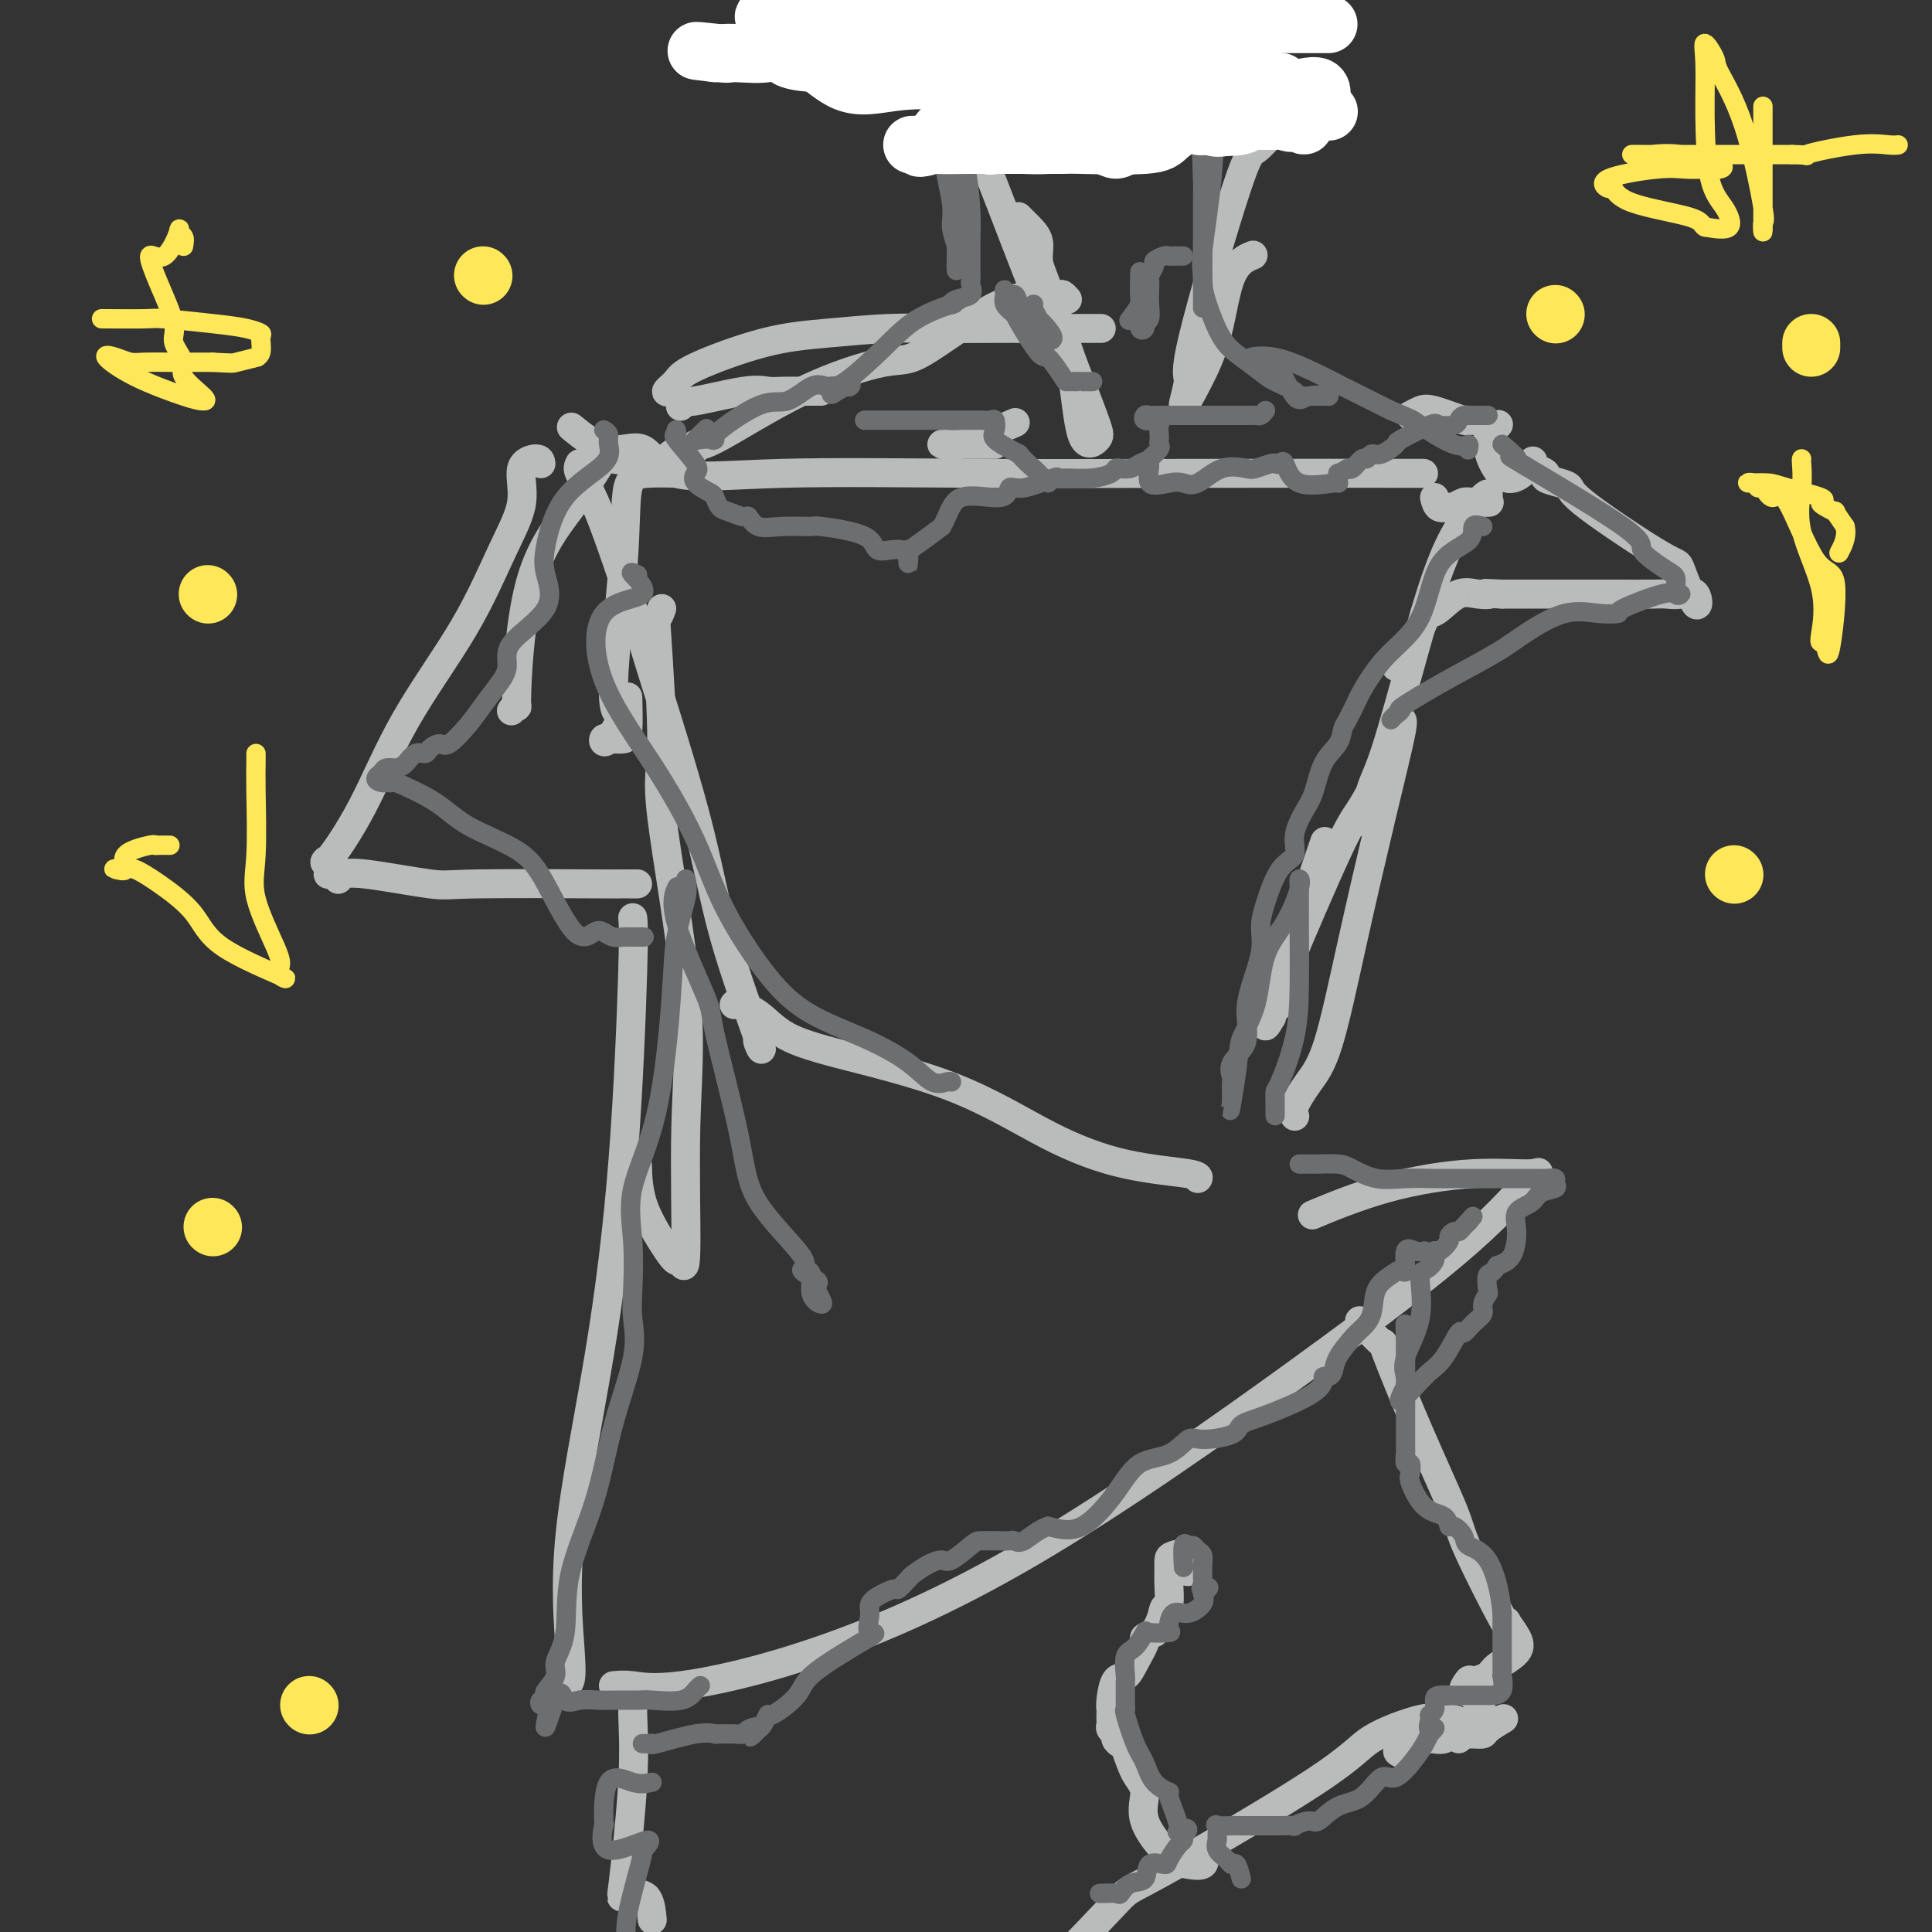 <svg viewBox='0 0 400 400' version='1.1' xmlns='http://www.w3.org/2000/svg' xmlns:xlink='http://www.w3.org/1999/xlink'><rect x="0" y="0" width="400" height="400" fill="#333333" stroke="none"/><g fill='none' stroke='#BABBBB' stroke-width='6' stroke-linecap='round' stroke-linejoin='round'><path d='M119,89c-0.608,-0.494 -1.216,-0.987 0,0c1.216,0.987 4.256,3.456 7,4c2.744,0.544 5.194,-0.835 7,0c1.806,0.835 2.970,3.884 7,5c4.030,1.116 10.928,0.299 22,0c11.072,-0.299 26.318,-0.080 42,0c15.682,0.080 31.799,0.022 48,0c16.201,-0.022 32.486,-0.006 39,0c6.514,0.006 3.257,0.003 0,0'/><path d='M136,95c0.635,0.001 1.270,0.002 1,0c-0.270,-0.002 -1.445,-0.007 -2,0c-0.555,0.007 -0.489,0.026 -1,0c-0.511,-0.026 -1.600,-0.096 -3,0c-1.400,0.096 -3.111,0.357 -4,0c-0.889,-0.357 -0.955,-1.334 -2,0c-1.045,1.334 -3.068,4.978 -6,9c-2.932,4.022 -6.772,8.423 -9,16c-2.228,7.577 -2.845,18.330 -3,23c-0.155,4.670 0.150,3.257 0,3c-0.150,-0.257 -0.757,0.641 -1,1c-0.243,0.359 -0.121,0.180 0,0'/><path d='M184,13c0.554,-0.065 1.108,-0.130 2,0c0.892,0.130 2.122,0.455 2,0c-0.122,-0.455 -1.596,-1.692 0,0c1.596,1.692 6.260,6.311 9,9c2.740,2.689 3.554,3.446 7,12c3.446,8.554 9.525,24.904 13,33c3.475,8.096 4.348,7.938 5,11c0.652,3.062 1.085,9.345 2,12c0.915,2.655 2.313,1.684 3,1c0.687,-0.684 0.663,-1.081 0,-3c-0.663,-1.919 -1.966,-5.360 -3,-8c-1.034,-2.640 -1.799,-4.478 -3,-8c-1.201,-3.522 -2.837,-8.727 -4,-12c-1.163,-3.273 -1.853,-4.615 -2,-6c-0.147,-1.385 0.249,-2.815 0,-4c-0.249,-1.185 -1.144,-2.127 -2,-3c-0.856,-0.873 -1.673,-1.678 -2,-2c-0.327,-0.322 -0.163,-0.161 0,0'/><path d='M262,29c0.713,-0.755 1.426,-1.511 1,-1c-0.426,0.511 -1.990,2.288 -3,3c-1.010,0.712 -1.464,0.357 -4,8c-2.536,7.643 -7.154,23.283 -9,31c-1.846,7.717 -0.922,7.512 -1,9c-0.078,1.488 -1.159,4.668 -1,5c0.159,0.332 1.556,-2.185 3,-5c1.444,-2.815 2.933,-5.930 4,-10c1.067,-4.070 1.710,-9.096 3,-12c1.290,-2.904 3.226,-3.687 4,-4c0.774,-0.313 0.387,-0.157 0,0'/><path d='M206,92c-1.728,0.002 -3.457,0.005 -5,0c-1.543,-0.005 -2.902,-0.016 -4,0c-1.098,0.016 -1.935,0.060 -2,0c-0.065,-0.060 0.642,-0.222 1,0c0.358,0.222 0.366,0.829 3,0c2.634,-0.829 7.896,-3.094 10,-4c2.104,-0.906 1.052,-0.453 0,0'/><path d='M228,68c-0.873,-0.000 -1.746,-0.001 -4,0c-2.254,0.001 -5.890,0.003 -9,0c-3.110,-0.003 -5.695,-0.012 -9,0c-3.305,0.012 -7.330,0.044 -11,0c-3.670,-0.044 -6.985,-0.164 -11,0c-4.015,0.164 -8.731,0.612 -13,1c-4.269,0.388 -8.093,0.717 -13,2c-4.907,1.283 -10.898,3.521 -14,5c-3.102,1.479 -3.316,2.201 -4,3c-0.684,0.799 -1.838,1.677 -2,2c-0.162,0.323 0.668,0.092 1,0c0.332,-0.092 0.166,-0.046 0,0'/><path d='M170,81c-1.309,0.005 -2.618,0.009 -4,0c-1.382,-0.009 -2.839,-0.032 -4,0c-1.161,0.032 -2.028,0.117 -3,0c-0.972,-0.117 -2.051,-0.437 -5,0c-2.949,0.437 -7.770,1.633 -10,2c-2.230,0.367 -1.870,-0.093 -2,0c-0.130,0.093 -0.752,0.741 -1,1c-0.248,0.259 -0.124,0.130 0,0'/><path d='M221,62c-0.377,-0.428 -0.755,-0.856 -1,-1c-0.245,-0.144 -0.359,-0.003 -1,0c-0.641,0.003 -1.809,-0.130 -4,0c-2.191,0.130 -5.406,0.523 -10,3c-4.594,2.477 -10.566,7.037 -14,9c-3.434,1.963 -4.331,1.329 -8,2c-3.669,0.671 -10.112,2.648 -17,6c-6.888,3.352 -14.221,8.078 -18,10c-3.779,1.922 -4.004,1.041 -4,1c0.004,-0.041 0.236,0.760 0,1c-0.236,0.240 -0.939,-0.080 -2,0c-1.061,0.080 -2.478,0.560 -3,1c-0.522,0.440 -0.149,0.840 0,1c0.149,0.160 0.075,0.080 0,0'/><path d='M141,98c-2.514,-0.068 -5.027,-0.136 -7,0c-1.973,0.136 -3.404,0.476 -4,3c-0.596,2.524 -0.357,7.233 -1,16c-0.643,8.767 -2.169,21.593 -2,27c0.169,5.407 2.033,3.396 2,4c-0.033,0.604 -1.964,3.822 -3,5c-1.036,1.178 -1.178,0.314 -1,0c0.178,-0.314 0.675,-0.078 1,0c0.325,0.078 0.479,-0.001 1,0c0.521,0.001 1.408,0.083 2,0c0.592,-0.083 0.890,-0.330 1,-2c0.110,-1.670 0.031,-4.763 0,-6c-0.031,-1.237 -0.016,-0.619 0,0'/><path d='M120,96c-0.256,0.495 -0.512,0.989 0,2c0.512,1.011 1.791,2.538 4,8c2.209,5.462 5.347,14.857 7,20c1.653,5.143 1.823,6.033 4,13c2.177,6.967 6.363,20.010 9,30c2.637,9.990 3.726,16.925 6,25c2.274,8.075 5.733,17.288 7,21c1.267,3.712 0.341,1.922 0,1c-0.341,-0.922 -0.097,-0.978 0,-1c0.097,-0.022 0.049,-0.011 0,0'/><path d='M152,208c0.075,-0.127 0.149,-0.255 1,0c0.851,0.255 2.478,0.892 4,2c1.522,1.108 2.938,2.689 5,4c2.062,1.311 4.770,2.354 11,4c6.230,1.646 15.981,3.895 24,7c8.019,3.105 14.306,7.067 20,10c5.694,2.933 10.794,4.838 16,6c5.206,1.162 10.517,1.582 13,2c2.483,0.418 2.138,0.834 2,1c-0.138,0.166 -0.069,0.083 0,0'/><path d='M137,126c-0.381,1.004 -0.763,2.008 -1,2c-0.237,-0.008 -0.330,-1.028 0,4c0.330,5.028 1.084,16.104 1,22c-0.084,5.896 -1.007,6.611 0,15c1.007,8.389 3.942,24.450 5,36c1.058,11.550 0.237,18.589 0,28c-0.237,9.411 0.108,21.196 0,26c-0.108,4.804 -0.670,2.628 -1,2c-0.330,-0.628 -0.428,0.293 -1,0c-0.572,-0.293 -1.617,-1.800 -3,-4c-1.383,-2.200 -3.103,-5.092 -4,-8c-0.897,-2.908 -0.971,-5.831 -1,-7c-0.029,-1.169 -0.015,-0.585 0,0'/><path d='M131,190c0.123,1.222 0.247,2.444 0,11c-0.247,8.556 -0.864,24.447 -2,39c-1.136,14.553 -2.791,27.770 -5,41c-2.209,13.230 -4.970,26.473 -6,37c-1.030,10.527 -0.328,18.337 0,23c0.328,4.663 0.280,6.178 0,7c-0.280,0.822 -0.794,0.949 -1,1c-0.206,0.051 -0.103,0.025 0,0'/><path d='M127,349c1.143,-0.109 2.286,-0.217 4,0c1.714,0.217 3.997,0.760 10,0c6.003,-0.760 15.724,-2.821 28,-7c12.276,-4.179 27.108,-10.474 45,-21c17.892,-10.526 38.844,-25.281 55,-37c16.156,-11.719 27.516,-20.402 35,-27c7.484,-6.598 11.093,-11.112 13,-13c1.907,-1.888 2.113,-1.149 0,-1c-2.113,0.149 -6.546,-0.290 -12,0c-5.454,0.290 -11.930,1.309 -18,3c-6.070,1.691 -11.734,4.055 -14,5c-2.266,0.945 -1.133,0.473 0,0'/><path d='M288,156c-2.273,4.322 -4.546,8.644 -6,11c-1.454,2.356 -2.088,2.747 -5,9c-2.912,6.253 -8.103,18.367 -10,23c-1.897,4.633 -0.501,1.784 0,1c0.501,-0.784 0.106,0.496 0,1c-0.106,0.504 0.076,0.231 0,1c-0.076,0.769 -0.410,2.579 -1,4c-0.590,1.421 -1.436,2.452 -2,3c-0.564,0.548 -0.846,0.614 -1,1c-0.154,0.386 -0.179,1.092 0,1c0.179,-0.092 0.564,-0.984 0,0c-0.564,0.984 -2.075,3.842 0,-3c2.075,-6.842 7.736,-23.383 10,-30c2.264,-6.617 1.132,-3.308 0,0'/><path d='M289,149c0.341,0.006 0.682,0.013 1,0c0.318,-0.013 0.613,-0.045 0,3c-0.613,3.045 -2.133,9.169 -4,17c-1.867,7.831 -4.080,17.370 -6,26c-1.920,8.630 -3.548,16.351 -5,21c-1.452,4.649 -2.729,6.225 -4,8c-1.271,1.775 -2.534,3.747 -3,5c-0.466,1.253 -0.133,1.787 0,2c0.133,0.213 0.067,0.107 0,0'/><path d='M297,103c0.213,0.853 0.426,1.707 1,2c0.574,0.293 1.510,0.026 2,0c0.490,-0.026 0.535,0.189 1,0c0.465,-0.189 1.352,-0.783 2,-1c0.648,-0.217 1.059,-0.059 2,0c0.941,0.059 2.412,0.017 3,0c0.588,-0.017 0.294,-0.008 0,0'/><path d='M308,103c0.201,-0.651 0.401,-1.303 -1,0c-1.401,1.303 -4.404,4.560 -7,10c-2.596,5.440 -4.786,13.064 -7,21c-2.214,7.936 -4.452,16.183 -6,21c-1.548,4.817 -2.404,6.205 -3,8c-0.596,1.795 -0.930,3.998 -1,5c-0.070,1.002 0.126,0.805 0,1c-0.126,0.195 -0.572,0.783 -1,1c-0.428,0.217 -0.836,0.062 -1,0c-0.164,-0.062 -0.082,-0.031 0,0'/><path d='M112,96c-0.062,-0.492 -0.124,-0.984 -1,-1c-0.876,-0.016 -2.567,0.443 -3,2c-0.433,1.557 0.390,4.210 0,7c-0.390,2.790 -1.993,5.717 -4,10c-2.007,4.283 -4.417,9.922 -8,16c-3.583,6.078 -8.340,12.595 -12,19c-3.660,6.405 -6.225,12.698 -9,18c-2.775,5.302 -5.761,9.613 -7,11c-1.239,1.387 -0.733,-0.150 0,0c0.733,0.150 1.691,1.988 2,3c0.309,1.012 -0.031,1.200 0,1c0.031,-0.200 0.432,-0.788 0,-1c-0.432,-0.212 -1.696,-0.049 -2,0c-0.304,0.049 0.351,-0.015 1,0c0.649,0.015 1.290,0.109 2,0c0.710,-0.109 1.487,-0.422 5,0c3.513,0.422 9.761,1.577 13,2c3.239,0.423 3.469,0.113 10,0c6.531,-0.113 19.361,-0.030 25,0c5.639,0.030 4.086,0.008 4,0c-0.086,-0.008 1.297,-0.002 2,0c0.703,0.002 0.728,0.001 1,0c0.272,-0.001 0.792,-0.000 1,0c0.208,0.000 0.104,0.000 0,0'/><path d='M292,86c0.679,-0.359 1.358,-0.719 2,-1c0.642,-0.281 1.247,-0.484 3,0c1.753,0.484 4.656,1.653 6,2c1.344,0.347 1.130,-0.130 2,0c0.870,0.130 2.823,0.867 4,1c1.177,0.133 1.579,-0.340 1,0c-0.579,0.340 -2.140,1.491 -2,4c0.140,2.509 1.979,6.374 4,7c2.021,0.626 4.224,-1.987 5,-3c0.776,-1.013 0.126,-0.426 0,0c-0.126,0.426 0.271,0.691 1,1c0.729,0.309 1.790,0.662 2,1c0.210,0.338 -0.430,0.659 0,1c0.430,0.341 1.930,0.700 3,1c1.070,0.300 1.709,0.540 2,1c0.291,0.460 0.234,1.142 4,4c3.766,2.858 11.354,7.894 15,10c3.646,2.106 3.349,1.282 4,3c0.651,1.718 2.250,5.977 3,7c0.750,1.023 0.651,-1.190 0,-2c-0.651,-0.810 -1.852,-0.217 -3,0c-1.148,0.217 -2.241,0.058 -3,0c-0.759,-0.058 -1.182,-0.016 -3,0c-1.818,0.016 -5.030,0.004 -7,0c-1.970,-0.004 -2.699,-0.001 -4,0c-1.301,0.001 -3.173,0.000 -5,0c-1.827,-0.000 -3.607,-0.000 -6,0c-2.393,0.000 -5.398,0.000 -7,0c-1.602,-0.000 -1.801,-0.000 -2,0'/><path d='M311,123c-6.796,-0.321 -3.785,-0.125 -3,0c0.785,0.125 -0.656,0.178 -2,0c-1.344,-0.178 -2.591,-0.587 -4,0c-1.409,0.587 -2.979,2.171 -4,3c-1.021,0.829 -1.493,0.902 -2,1c-0.507,0.098 -1.050,0.223 -1,0c0.050,-0.223 0.694,-0.792 0,1c-0.694,1.792 -2.725,5.944 -4,8c-1.275,2.056 -1.793,2.016 -2,2c-0.207,-0.016 -0.104,-0.008 0,0'/><path d='M137,350c-0.391,0.016 -0.782,0.033 -2,0c-1.218,-0.033 -3.262,-0.115 -4,0c-0.738,0.115 -0.171,0.426 0,1c0.171,0.574 -0.055,1.412 0,4c0.055,2.588 0.389,6.928 0,14c-0.389,7.072 -1.502,16.876 -2,21c-0.498,4.124 -0.382,2.566 0,2c0.382,-0.566 1.030,-0.141 2,0c0.970,0.141 2.261,-0.000 3,1c0.739,1.000 0.925,3.143 1,4c0.075,0.857 0.037,0.429 0,0'/><path d='M282,274c-0.465,-0.498 -0.930,-0.996 0,0c0.930,0.996 3.255,3.487 4,4c0.745,0.513 -0.090,-0.953 1,2c1.090,2.953 4.106,10.325 7,17c2.894,6.675 5.665,12.653 7,16c1.335,3.347 1.234,4.062 3,8c1.766,3.938 5.398,11.099 7,14c1.602,2.901 1.172,1.543 1,1c-0.172,-0.543 -0.086,-0.272 0,0'/><path d='M312,336c0.734,1.005 1.468,2.011 2,3c0.532,0.989 0.862,1.962 0,3c-0.862,1.038 -2.916,2.143 -4,3c-1.084,0.857 -1.199,1.468 -2,2c-0.801,0.532 -2.287,0.984 -3,1c-0.713,0.016 -0.653,-0.406 -1,0c-0.347,0.406 -1.101,1.639 -1,2c0.101,0.361 1.058,-0.151 2,1c0.942,1.151 1.869,3.964 3,5c1.131,1.036 2.466,0.296 3,0c0.534,-0.296 0.267,-0.148 0,0'/><path d='M311,356c-1.195,0.731 -2.390,1.463 -3,2c-0.610,0.537 -0.634,0.880 -1,1c-0.366,0.120 -1.073,0.019 -2,0c-0.927,-0.019 -2.074,0.046 -3,0c-0.926,-0.046 -1.630,-0.202 -2,0c-0.370,0.202 -0.407,0.762 -1,1c-0.593,0.238 -1.742,0.155 -2,0c-0.258,-0.155 0.374,-0.382 -1,0c-1.374,0.382 -4.755,1.372 -6,2c-1.245,0.628 -0.356,0.894 0,1c0.356,0.106 0.178,0.053 0,0'/><path d='M302,360c0.035,-1.148 0.070,-2.297 0,-3c-0.070,-0.703 -0.246,-0.961 -1,-1c-0.754,-0.039 -2.085,0.143 -3,0c-0.915,-0.143 -1.412,-0.609 -4,0c-2.588,0.609 -7.265,2.293 -10,4c-2.735,1.707 -3.527,3.437 -12,9c-8.473,5.563 -24.627,14.959 -32,19c-7.373,4.041 -5.964,2.726 -10,7c-4.036,4.274 -13.518,14.137 -23,24'/><path d='M249,384c0.260,0.830 0.520,1.660 0,2c-0.520,0.340 -1.819,0.190 -3,0c-1.181,-0.190 -2.242,-0.419 -4,-2c-1.758,-1.581 -4.211,-4.514 -5,-7c-0.789,-2.486 0.086,-4.526 0,-6c-0.086,-1.474 -1.132,-2.384 -2,-4c-0.868,-1.616 -1.557,-3.939 -2,-5c-0.443,-1.061 -0.641,-0.862 -1,-1c-0.359,-0.138 -0.881,-0.614 -1,-1c-0.119,-0.386 0.164,-0.681 0,-1c-0.164,-0.319 -0.776,-0.663 -1,-1c-0.224,-0.337 -0.061,-0.668 0,-1c0.061,-0.332 0.018,-0.664 0,-1c-0.018,-0.336 -0.013,-0.677 0,-1c0.013,-0.323 0.033,-0.630 0,-1c-0.033,-0.370 -0.120,-0.803 0,-2c0.120,-1.197 0.447,-3.157 1,-4c0.553,-0.843 1.330,-0.568 2,-1c0.670,-0.432 1.231,-1.569 2,-3c0.769,-1.431 1.745,-3.154 2,-4c0.255,-0.846 -0.213,-0.813 0,-1c0.213,-0.187 1.106,-0.593 2,-1'/><path d='M239,338c1.630,-2.673 1.704,-4.355 2,-5c0.296,-0.645 0.812,-0.253 1,-1c0.188,-0.747 0.048,-2.634 0,-4c-0.048,-1.366 -0.002,-2.211 0,-3c0.002,-0.789 -0.038,-1.521 0,-2c0.038,-0.479 0.155,-0.706 1,-1c0.845,-0.294 2.420,-0.656 3,0c0.580,0.656 0.166,2.330 0,3c-0.166,0.670 -0.083,0.335 0,0'/></g>
<g fill='none' stroke='#6D6E70' stroke-width='4' stroke-linecap='round' stroke-linejoin='round'><path d='M192,-1c-0.000,0.271 -0.001,0.541 0,1c0.001,0.459 0.003,1.106 0,2c-0.003,0.894 -0.012,2.034 0,4c0.012,1.966 0.043,4.758 0,6c-0.043,1.242 -0.161,0.933 0,2c0.161,1.067 0.603,3.509 1,4c0.397,0.491 0.751,-0.970 1,1c0.249,1.970 0.392,7.370 1,12c0.608,4.630 1.679,8.489 2,11c0.321,2.511 -0.110,3.675 0,5c0.110,1.325 0.762,2.811 1,4c0.238,1.189 0.064,2.081 0,3c-0.064,0.919 -0.017,1.866 0,2c0.017,0.134 0.005,-0.544 0,-1c-0.005,-0.456 -0.001,-0.691 0,-3c0.001,-2.309 0.000,-6.693 0,-10c-0.000,-3.307 -0.000,-5.536 0,-7c0.000,-1.464 0.000,-2.163 0,-3c-0.000,-0.837 -0.000,-1.810 0,-2c0.000,-0.190 0.000,0.405 0,1'/><path d='M198,31c0.392,-3.131 1.373,0.541 2,4c0.627,3.459 0.900,6.707 1,9c0.100,2.293 0.027,3.633 0,5c-0.027,1.367 -0.007,2.762 0,4c0.007,1.238 0.001,2.320 0,3c-0.001,0.680 0.002,0.960 0,1c-0.002,0.040 -0.011,-0.158 0,0c0.011,0.158 0.040,0.674 0,1c-0.040,0.326 -0.149,0.464 0,1c0.149,0.536 0.554,1.471 0,2c-0.554,0.529 -2.069,0.651 -3,1c-0.931,0.349 -1.278,0.924 -1,1c0.278,0.076 1.180,-0.348 0,0c-1.180,0.348 -4.443,1.466 -7,3c-2.557,1.534 -4.409,3.483 -7,6c-2.591,2.517 -5.921,5.603 -8,7c-2.079,1.397 -2.906,1.107 -3,1c-0.094,-0.107 0.545,-0.031 1,0c0.455,0.031 0.728,0.015 1,0'/><path d='M174,80c-4.020,3.249 -0.571,0.871 1,0c1.571,-0.871 1.265,-0.237 1,0c-0.265,0.237 -0.489,0.075 -1,0c-0.511,-0.075 -1.309,-0.064 -2,0c-0.691,0.064 -1.274,0.182 -2,0c-0.726,-0.182 -1.596,-0.665 -3,0c-1.404,0.665 -3.342,2.479 -5,3c-1.658,0.521 -3.035,-0.251 -6,1c-2.965,1.251 -7.519,4.524 -9,6c-1.481,1.476 0.112,1.155 0,1c-0.112,-0.155 -1.927,-0.145 -3,0c-1.073,0.145 -1.404,0.424 -1,0c0.404,-0.424 1.544,-1.550 2,-2c0.456,-0.450 0.228,-0.225 0,0'/><path d='M140,89c0.120,0.448 0.240,0.896 0,1c-0.240,0.104 -0.838,-0.137 0,1c0.838,1.137 3.114,3.651 4,5c0.886,1.349 0.384,1.531 0,2c-0.384,0.469 -0.648,1.224 0,2c0.648,0.776 2.209,1.571 3,2c0.791,0.429 0.813,0.491 1,1c0.187,0.509 0.537,1.464 1,2c0.463,0.536 1.037,0.651 2,1c0.963,0.349 2.316,0.931 3,1c0.684,0.069 0.700,-0.375 1,0c0.300,0.375 0.883,1.569 2,2c1.117,0.431 2.768,0.100 5,0c2.232,-0.100 5.047,0.032 6,0c0.953,-0.032 0.045,-0.229 2,0c1.955,0.229 6.774,0.882 9,2c2.226,1.118 1.859,2.699 3,3c1.141,0.301 3.789,-0.679 5,0c1.211,0.679 0.984,3.017 1,3c0.016,-0.017 0.273,-2.389 0,-3c-0.273,-0.611 -1.078,0.540 0,0c1.078,-0.540 4.039,-2.770 7,-5'/><path d='M195,109c1.530,-2.631 1.854,-5.210 4,-6c2.146,-0.790 6.115,0.209 8,0c1.885,-0.209 1.685,-1.625 2,-2c0.315,-0.375 1.143,0.293 3,0c1.857,-0.293 4.743,-1.545 6,-2c1.257,-0.455 0.886,-0.111 1,0c0.114,0.111 0.712,-0.009 2,0c1.288,0.009 3.265,0.147 5,0c1.735,-0.147 3.227,-0.578 4,-1c0.773,-0.422 0.829,-0.835 1,-1c0.171,-0.165 0.459,-0.082 1,0c0.541,0.082 1.334,0.162 2,0c0.666,-0.162 1.203,-0.566 2,-1c0.797,-0.434 1.853,-0.898 2,0c0.147,0.898 -0.616,3.158 0,4c0.616,0.842 2.610,0.268 4,0c1.390,-0.268 2.177,-0.228 3,0c0.823,0.228 1.681,0.646 3,0c1.319,-0.646 3.099,-2.355 5,-3c1.901,-0.645 3.924,-0.224 5,0c1.076,0.224 1.205,0.252 2,0c0.795,-0.252 2.256,-0.784 3,-1c0.744,-0.216 0.771,-0.114 1,0c0.229,0.114 0.660,0.242 1,0c0.340,-0.242 0.588,-0.852 1,0c0.412,0.852 0.986,3.168 3,4c2.014,0.832 5.468,0.182 7,0c1.532,-0.182 1.143,0.105 1,0c-0.143,-0.105 -0.041,-0.601 0,-1c0.041,-0.399 0.020,-0.699 0,-1'/><path d='M277,98c1.659,-0.570 1.806,-0.994 2,-1c0.194,-0.006 0.435,0.407 1,0c0.565,-0.407 1.456,-1.633 2,-2c0.544,-0.367 0.743,0.125 1,0c0.257,-0.125 0.574,-0.868 1,-1c0.426,-0.132 0.963,0.346 2,0c1.037,-0.346 2.576,-1.518 3,-2c0.424,-0.482 -0.265,-0.276 1,-1c1.265,-0.724 4.485,-2.380 6,-3c1.515,-0.620 1.324,-0.205 2,0c0.676,0.205 2.218,0.198 3,0c0.782,-0.198 0.805,-0.589 1,-1c0.195,-0.411 0.563,-0.842 1,-1c0.437,-0.158 0.944,-0.042 1,0c0.056,0.042 -0.339,0.011 0,0c0.339,-0.011 1.411,-0.003 2,0c0.589,0.003 0.694,0.001 1,0c0.306,-0.001 0.813,-0.000 1,0c0.187,0.000 0.053,0.000 0,0c-0.053,-0.000 -0.027,-0.000 0,0'/><path d='M307,109c-0.894,-0.264 -1.788,-0.528 -2,0c-0.212,0.528 0.259,1.846 -1,3c-1.259,1.154 -4.247,2.142 -6,5c-1.753,2.858 -2.272,7.585 -4,11c-1.728,3.415 -4.666,5.517 -7,8c-2.334,2.483 -4.065,5.346 -5,7c-0.935,1.654 -1.075,2.098 -1,2c0.075,-0.098 0.364,-0.738 0,0c-0.364,0.738 -1.382,2.855 -2,4c-0.618,1.145 -0.836,1.319 -1,2c-0.164,0.681 -0.273,1.868 -1,3c-0.727,1.132 -2.073,2.208 -3,4c-0.927,1.792 -1.434,4.300 -2,6c-0.566,1.700 -1.191,2.593 -2,4c-0.809,1.407 -1.800,3.327 -2,5c-0.200,1.673 0.393,3.099 0,4c-0.393,0.901 -1.772,1.279 -3,3c-1.228,1.721 -2.305,4.786 -3,7c-0.695,2.214 -1.006,3.575 -1,5c0.006,1.425 0.330,2.912 0,5c-0.330,2.088 -1.314,4.777 -2,7c-0.686,2.223 -1.074,3.980 -1,6c0.074,2.020 0.608,4.303 0,6c-0.608,1.697 -2.359,2.808 -3,4c-0.641,1.192 -0.172,2.464 0,3c0.172,0.536 0.046,0.337 0,1c-0.046,0.663 -0.013,2.190 0,3c0.013,0.810 0.007,0.905 0,1'/><path d='M255,228c-0.873,5.332 0.443,-1.838 1,-6c0.557,-4.162 0.353,-5.318 1,-7c0.647,-1.682 2.145,-3.891 3,-7c0.855,-3.109 1.066,-7.117 2,-10c0.934,-2.883 2.590,-4.641 4,-7c1.410,-2.359 2.574,-5.317 3,-7c0.426,-1.683 0.113,-2.090 0,-2c-0.113,0.090 -0.027,0.676 0,2c0.027,1.324 -0.007,3.387 0,7c0.007,3.613 0.054,8.778 0,13c-0.054,4.222 -0.211,7.502 -1,11c-0.789,3.498 -2.211,7.214 -3,9c-0.789,1.786 -0.943,1.642 -1,2c-0.057,0.358 -0.015,1.220 0,2c0.015,0.780 0.004,1.479 0,2c-0.004,0.521 -0.001,0.863 0,1c0.001,0.137 0.001,0.068 0,0'/><path d='M269,241c0.198,0.001 0.397,0.002 1,0c0.603,-0.002 1.612,-0.007 2,0c0.388,0.007 0.156,0.026 1,0c0.844,-0.026 2.764,-0.098 4,0c1.236,0.098 1.787,0.366 3,1c1.213,0.634 3.088,1.634 5,2c1.912,0.366 3.861,0.098 6,0c2.139,-0.098 4.468,-0.026 6,0c1.532,0.026 2.267,0.007 3,0c0.733,-0.007 1.466,-0.002 2,0c0.534,0.002 0.870,0.001 1,0c0.130,-0.001 0.053,-0.000 1,0c0.947,0.000 2.918,0.000 4,0c1.082,-0.000 1.275,-0.001 2,0c0.725,0.001 1.983,0.003 3,0c1.017,-0.003 1.792,-0.012 3,0c1.208,0.012 2.850,0.044 4,0c1.150,-0.044 1.810,-0.163 2,0c0.190,0.163 -0.090,0.609 0,1c0.090,0.391 0.550,0.728 0,1c-0.550,0.272 -2.110,0.478 -3,1c-0.890,0.522 -1.109,1.358 -2,2c-0.891,0.642 -2.455,1.090 -3,2c-0.545,0.910 -0.070,2.284 0,4c0.070,1.716 -0.266,3.776 -1,5c-0.734,1.224 -1.867,1.612 -3,2'/><path d='M310,262c-1.067,1.982 -1.734,1.437 -2,2c-0.266,0.563 -0.129,2.233 0,3c0.129,0.767 0.252,0.631 0,1c-0.252,0.369 -0.878,1.243 -1,2c-0.122,0.757 0.260,1.396 0,2c-0.260,0.604 -1.162,1.174 -2,2c-0.838,0.826 -1.612,1.910 -2,2c-0.388,0.090 -0.391,-0.814 -1,0c-0.609,0.814 -1.825,3.345 -3,5c-1.175,1.655 -2.309,2.432 -3,3c-0.691,0.568 -0.938,0.925 -1,1c-0.062,0.075 0.060,-0.134 -1,1c-1.060,1.134 -3.303,3.610 -4,4c-0.697,0.390 0.151,-1.305 1,-3'/><path d='M291,287c0.204,-0.771 0.214,-1.200 0,-2c-0.214,-0.800 -0.652,-1.971 0,-4c0.652,-2.029 2.395,-4.916 3,-8c0.605,-3.084 0.073,-6.366 0,-8c-0.073,-1.634 0.314,-1.622 1,-2c0.686,-0.378 1.672,-1.148 2,-2c0.328,-0.852 -0.000,-1.787 0,-2c0.000,-0.213 0.329,0.298 1,0c0.671,-0.298 1.685,-1.403 2,-2c0.315,-0.597 -0.070,-0.685 0,-1c0.070,-0.315 0.593,-0.855 1,-1c0.407,-0.145 0.697,0.105 1,0c0.303,-0.105 0.620,-0.567 1,-1c0.380,-0.433 0.823,-0.838 1,-1c0.177,-0.162 0.089,-0.081 0,0'/><path d='M304,253c1.667,-2.000 0.833,-1.000 0,0'/><path d='M295,259c-0.613,0.122 -1.227,0.245 -2,0c-0.773,-0.245 -1.706,-0.857 -2,0c-0.294,0.857 0.053,3.184 0,4c-0.053,0.816 -0.504,0.120 -1,0c-0.496,-0.120 -1.038,0.336 -2,1c-0.962,0.664 -2.345,1.535 -3,3c-0.655,1.465 -0.581,3.523 -1,5c-0.419,1.477 -1.330,2.371 -2,3c-0.670,0.629 -1.098,0.991 -2,2c-0.902,1.009 -2.279,2.664 -3,4c-0.721,1.336 -0.785,2.351 -1,3c-0.215,0.649 -0.580,0.930 -1,1c-0.420,0.070 -0.894,-0.070 -1,0c-0.106,0.070 0.155,0.351 0,1c-0.155,0.649 -0.727,1.667 -3,3c-2.273,1.333 -6.246,2.981 -9,4c-2.754,1.019 -4.289,1.408 -5,2c-0.711,0.592 -0.598,1.388 -2,2c-1.402,0.612 -4.319,1.041 -6,1c-1.681,-0.041 -2.128,-0.553 -3,0c-0.872,0.553 -2.170,2.170 -4,3c-1.830,0.830 -4.192,0.872 -6,2c-1.808,1.128 -3.064,3.342 -5,6c-1.936,2.658 -4.553,5.759 -7,7c-2.447,1.241 -4.723,0.620 -7,0'/><path d='M217,316c-2.102,0.680 -3.857,2.378 -5,3c-1.143,0.622 -1.676,0.166 -2,0c-0.324,-0.166 -0.441,-0.044 -1,0c-0.559,0.044 -1.561,0.009 -2,0c-0.439,-0.009 -0.315,0.007 -1,0c-0.685,-0.007 -2.178,-0.039 -3,0c-0.822,0.039 -0.974,0.147 -2,1c-1.026,0.853 -2.928,2.451 -4,3c-1.072,0.549 -1.314,0.050 -2,0c-0.686,-0.050 -1.816,0.349 -3,1c-1.184,0.651 -2.422,1.553 -3,2c-0.578,0.447 -0.495,0.438 -1,1c-0.505,0.562 -1.599,1.696 -2,2c-0.401,0.304 -0.110,-0.222 -1,0c-0.890,0.222 -2.960,1.192 -4,2c-1.040,0.808 -1.049,1.454 -1,2c0.049,0.546 0.158,0.991 0,2c-0.158,1.009 -0.582,2.584 0,3c0.582,0.416 2.171,-0.325 0,1c-2.171,1.325 -8.101,4.715 -11,7c-2.899,2.285 -2.766,3.463 -4,5c-1.234,1.537 -3.836,3.433 -5,4c-1.164,0.567 -0.890,-0.193 -1,0c-0.110,0.193 -0.603,1.341 -1,2c-0.397,0.659 -0.699,0.830 -1,1'/><path d='M157,358c-3.447,3.110 -0.566,0.886 0,0c0.566,-0.886 -1.183,-0.434 -2,0c-0.817,0.434 -0.700,0.849 -1,1c-0.300,0.151 -1.016,0.038 -2,0c-0.984,-0.038 -2.237,-0.003 -3,0c-0.763,0.003 -1.037,-0.027 -1,0c0.037,0.027 0.385,0.112 0,0c-0.385,-0.112 -1.504,-0.422 -4,0c-2.496,0.422 -6.368,1.577 -8,2c-1.632,0.423 -1.025,0.113 -1,0c0.025,-0.113 -0.532,-0.031 -1,0c-0.468,0.031 -0.848,0.009 -1,0c-0.152,-0.009 -0.076,-0.004 0,0'/><path d='M125,89c0.449,0.280 0.898,0.559 1,1c0.102,0.441 -0.142,1.042 0,2c0.142,0.958 0.672,2.273 -1,4c-1.672,1.727 -5.546,3.864 -8,7c-2.454,3.136 -3.490,7.269 -4,10c-0.510,2.731 -0.496,4.060 0,6c0.496,1.940 1.472,4.490 0,7c-1.472,2.510 -5.393,4.981 -7,7c-1.607,2.019 -0.899,3.586 -1,5c-0.101,1.414 -1.010,2.676 -2,4c-0.990,1.324 -2.062,2.711 -3,4c-0.938,1.289 -1.742,2.479 -3,4c-1.258,1.521 -2.970,3.372 -4,4c-1.030,0.628 -1.378,0.031 -2,0c-0.622,-0.031 -1.517,0.503 -2,1c-0.483,0.497 -0.553,0.955 -1,1c-0.447,0.045 -1.272,-0.325 -2,0c-0.728,0.325 -1.360,1.345 -2,2c-0.640,0.655 -1.288,0.946 -2,1c-0.712,0.054 -1.489,-0.127 -2,0c-0.511,0.127 -0.755,0.564 -1,1'/><path d='M79,160c-2.207,1.385 -0.723,1.846 0,2c0.723,0.154 0.687,-0.000 1,0c0.313,0.000 0.975,0.154 1,0c0.025,-0.154 -0.586,-0.617 1,0c1.586,0.617 5.368,2.315 8,4c2.632,1.685 4.112,3.358 7,5c2.888,1.642 7.182,3.252 10,5c2.818,1.748 4.158,3.635 6,7c1.842,3.365 4.186,8.208 6,10c1.814,1.792 3.100,0.533 4,0c0.900,-0.533 1.415,-0.339 2,0c0.585,0.339 1.240,0.823 2,1c0.760,0.177 1.627,0.047 2,0c0.373,-0.047 0.254,-0.013 1,0c0.746,0.013 2.356,0.004 3,0c0.644,-0.004 0.322,-0.002 0,0'/><path d='M132,119c-0.875,-0.416 -1.749,-0.832 -1,0c0.749,0.832 3.123,2.912 2,4c-1.123,1.088 -5.743,1.182 -8,4c-2.257,2.818 -2.150,8.359 0,14c2.150,5.641 6.345,11.383 10,17c3.655,5.617 6.771,11.110 9,16c2.229,4.890 3.572,9.178 6,14c2.428,4.822 5.941,10.179 9,14c3.059,3.821 5.663,6.106 9,8c3.337,1.894 7.406,3.397 11,5c3.594,1.603 6.715,3.305 9,5c2.285,1.695 3.736,3.382 5,4c1.264,0.618 2.340,0.166 3,0c0.660,-0.166 0.903,-0.048 1,0c0.097,0.048 0.049,0.024 0,0'/><path d='M140,184c0.176,-0.363 0.352,-0.727 0,0c-0.352,0.727 -1.231,2.544 0,7c1.231,4.456 4.571,11.551 6,15c1.429,3.449 0.947,3.252 2,8c1.053,4.748 3.642,14.442 5,21c1.358,6.558 1.485,9.981 4,14c2.515,4.019 7.419,8.634 9,11c1.581,2.366 -0.162,2.483 0,3c0.162,0.517 2.227,1.436 3,2c0.773,0.564 0.252,0.774 0,1c-0.252,0.226 -0.234,0.467 0,1c0.234,0.533 0.686,1.358 1,2c0.314,0.642 0.490,1.100 0,1c-0.490,-0.100 -1.647,-0.759 -2,-2c-0.353,-1.241 0.097,-3.065 0,-4c-0.097,-0.935 -0.742,-0.981 -1,-1c-0.258,-0.019 -0.129,-0.009 0,0'/><path d='M142,182c0.210,0.983 0.419,1.967 0,4c-0.419,2.033 -1.468,5.116 -2,8c-0.532,2.884 -0.549,5.569 -1,12c-0.451,6.431 -1.337,16.609 -3,24c-1.663,7.391 -4.102,11.996 -5,16c-0.898,4.004 -0.253,7.406 0,11c0.253,3.594 0.114,7.378 0,10c-0.114,2.622 -0.203,4.082 0,6c0.203,1.918 0.698,4.294 0,8c-0.698,3.706 -2.587,8.743 -4,14c-1.413,5.257 -2.348,10.734 -4,16c-1.652,5.266 -4.019,10.322 -5,15c-0.981,4.678 -0.575,8.980 -1,12c-0.425,3.020 -1.682,4.759 -2,6c-0.318,1.241 0.304,1.983 0,3c-0.304,1.017 -1.533,2.307 -2,3c-0.467,0.693 -0.172,0.788 0,1c0.172,0.212 0.221,0.541 0,1c-0.221,0.459 -0.713,1.047 -1,1c-0.287,-0.047 -0.368,-0.728 0,-1c0.368,-0.272 1.184,-0.136 2,0'/><path d='M114,352c-2.490,10.984 -0.215,2.943 1,0c1.215,-2.943 1.368,-0.788 2,0c0.632,0.788 1.741,0.211 3,0c1.259,-0.211 2.669,-0.055 4,0c1.331,0.055 2.584,0.008 4,0c1.416,-0.008 2.996,0.022 4,0c1.004,-0.022 1.432,-0.097 3,0c1.568,0.097 4.276,0.366 6,0c1.724,-0.366 2.464,-1.368 3,-2c0.536,-0.632 0.867,-0.895 1,-1c0.133,-0.105 0.066,-0.053 0,0'/><path d='M311,92c1.769,1.517 3.538,3.033 3,3c-0.538,-0.033 -3.384,-1.616 1,1c4.384,2.616 15.996,9.430 21,13c5.004,3.570 3.398,3.895 4,5c0.602,1.105 3.412,2.990 5,4c1.588,1.010 1.953,1.143 2,2c0.047,0.857 -0.224,2.436 0,3c0.224,0.564 0.942,0.112 1,0c0.058,-0.112 -0.544,0.114 -1,0c-0.456,-0.114 -0.765,-0.570 -3,0c-2.235,0.570 -6.397,2.165 -8,3c-1.603,0.835 -0.647,0.910 -1,1c-0.353,0.090 -2.014,0.194 -4,0c-1.986,-0.194 -4.297,-0.684 -7,0c-2.703,0.684 -5.797,2.544 -8,4c-2.203,1.456 -3.516,2.507 -6,4c-2.484,1.493 -6.138,3.426 -9,5c-2.862,1.574 -4.931,2.787 -7,4'/><path d='M294,144c-5.502,3.265 -4.258,2.927 -4,3c0.258,0.073 -0.469,0.558 -1,1c-0.531,0.442 -0.866,0.841 -1,1c-0.134,0.159 -0.067,0.080 0,0'/><path d='M252,18c-0.483,-0.366 -0.967,-0.731 -1,-1c-0.033,-0.269 0.383,-0.440 0,1c-0.383,1.440 -1.567,4.493 -2,8c-0.433,3.507 -0.116,7.469 0,12c0.116,4.531 0.029,9.633 0,14c-0.029,4.367 -0.000,8.000 0,10c0.000,2.000 -0.027,2.367 0,1c0.027,-1.367 0.109,-4.468 0,-6c-0.109,-1.532 -0.410,-1.495 0,-5c0.410,-3.505 1.529,-10.553 2,-16c0.471,-5.447 0.292,-9.293 1,-14c0.708,-4.707 2.301,-10.275 3,-13c0.699,-2.725 0.503,-2.608 0,-3c-0.503,-0.392 -1.312,-1.295 -2,0c-0.688,1.295 -1.256,4.786 -2,7c-0.744,2.214 -1.663,3.150 -2,4c-0.337,0.850 -0.091,1.613 0,6c0.091,4.387 0.026,12.396 0,17c-0.026,4.604 -0.013,5.802 0,7'/><path d='M249,47c-0.002,5.569 -0.006,4.492 0,4c0.006,-0.492 0.024,-0.400 0,1c-0.024,1.400 -0.088,4.108 0,6c0.088,1.892 0.328,2.968 1,5c0.672,2.032 1.774,5.020 3,7c1.226,1.980 2.574,2.951 4,4c1.426,1.049 2.930,2.176 4,3c1.070,0.824 1.705,1.346 3,2c1.295,0.654 3.248,1.441 4,2c0.752,0.559 0.303,0.889 1,1c0.697,0.111 2.542,0.005 4,0c1.458,-0.005 2.530,0.093 2,0c-0.530,-0.093 -2.660,-0.378 -4,0c-1.340,0.378 -1.888,1.420 -3,0c-1.112,-1.420 -2.788,-5.300 -4,-7c-1.212,-1.700 -1.959,-1.220 -3,-1c-1.041,0.220 -2.378,0.180 -2,0c0.378,-0.180 2.469,-0.498 5,0c2.531,0.498 5.503,1.814 8,3c2.497,1.186 4.518,2.242 6,3c1.482,0.758 2.423,1.216 4,2c1.577,0.784 3.788,1.892 6,3'/><path d='M288,85c5.160,2.134 4.559,1.970 6,3c1.441,1.030 4.922,3.256 7,4c2.078,0.744 2.752,0.008 3,0c0.248,-0.008 0.071,0.712 0,1c-0.071,0.288 -0.035,0.144 0,0'/><path d='M179,87c0.533,0.000 1.067,0.000 2,0c0.933,-0.000 2.266,-0.000 4,0c1.734,0.000 3.869,0.000 5,0c1.131,-0.000 1.259,-0.002 3,0c1.741,0.002 5.094,0.007 7,0c1.906,-0.007 2.363,-0.025 3,0c0.637,0.025 1.452,0.092 2,0c0.548,-0.092 0.827,-0.344 1,0c0.173,0.344 0.239,1.285 0,2c-0.239,0.715 -0.783,1.204 0,2c0.783,0.796 2.891,1.898 5,3'/><path d='M211,94c1.348,1.657 2.217,2.300 3,3c0.783,0.700 1.480,1.458 2,2c0.520,0.542 0.863,0.869 1,1c0.137,0.131 0.069,0.065 0,0'/><path d='M262,85c-0.316,0.423 -0.632,0.845 -1,1c-0.368,0.155 -0.787,0.041 -1,0c-0.213,-0.041 -0.218,-0.011 -2,0c-1.782,0.011 -5.341,0.003 -7,0c-1.659,-0.003 -1.418,-0.001 -2,0c-0.582,0.001 -1.986,0.000 -3,0c-1.014,-0.000 -1.637,0.000 -2,0c-0.363,-0.000 -0.465,-0.001 -1,0c-0.535,0.001 -1.504,0.004 -2,0c-0.496,-0.004 -0.519,-0.015 -1,0c-0.481,0.015 -1.421,0.057 -2,0c-0.579,-0.057 -0.796,-0.211 -1,0c-0.204,0.211 -0.395,0.789 0,1c0.395,0.211 1.376,0.057 2,0c0.624,-0.057 0.893,-0.016 1,0c0.107,0.016 0.054,0.008 0,0'/><path d='M240,87c0.465,0.272 0.127,0.453 0,1c-0.127,0.547 -0.041,1.460 0,2c0.041,0.540 0.039,0.705 0,1c-0.039,0.295 -0.113,0.718 0,1c0.113,0.282 0.415,0.422 0,1c-0.415,0.578 -1.547,1.594 -2,2c-0.453,0.406 -0.226,0.203 0,0'/><path d='M214,63c-0.145,0.165 -0.289,0.329 0,1c0.289,0.671 1.013,1.848 1,2c-0.013,0.152 -0.763,-0.720 0,0c0.763,0.720 3.039,3.031 3,4c-0.039,0.969 -2.393,0.595 -4,-1c-1.607,-1.595 -2.469,-4.411 -3,-6c-0.531,-1.589 -0.732,-1.951 -1,-2c-0.268,-0.049 -0.602,0.213 -1,0c-0.398,-0.213 -0.859,-0.903 -1,-1c-0.141,-0.097 0.039,0.397 0,1c-0.039,0.603 -0.297,1.315 0,2c0.297,0.685 1.148,1.342 2,2'/><path d='M210,65c1.212,2.431 3.743,6.508 5,8c1.257,1.492 1.241,0.400 2,1c0.759,0.600 2.292,2.893 3,4c0.708,1.107 0.589,1.029 1,1c0.411,-0.029 1.350,-0.008 2,0c0.650,0.008 1.009,0.002 1,0c-0.009,-0.002 -0.387,-0.001 0,0c0.387,0.001 1.539,0.000 2,0c0.461,-0.000 0.230,-0.000 0,0'/><path d='M245,53c-0.746,-0.007 -1.491,-0.014 -2,0c-0.509,0.014 -0.781,0.049 -1,0c-0.219,-0.049 -0.384,-0.183 -1,0c-0.616,0.183 -1.682,0.681 -2,1c-0.318,0.319 0.111,0.458 0,1c-0.111,0.542 -0.761,1.487 -1,2c-0.239,0.513 -0.068,0.596 0,1c0.068,0.404 0.033,1.131 0,2c-0.033,0.869 -0.065,1.881 0,3c0.065,1.119 0.228,2.344 0,3c-0.228,0.656 -0.846,0.743 -1,1c-0.154,0.257 0.155,0.682 0,1c-0.155,0.318 -0.774,0.527 -1,0c-0.226,-0.527 -0.061,-1.789 0,-2c0.061,-0.211 0.016,0.630 0,0c-0.016,-0.630 -0.004,-2.729 0,-4c0.004,-1.271 0.001,-1.712 0,-2c-0.001,-0.288 -0.000,-0.424 0,-1c0.000,-0.576 0.000,-1.593 0,-2c-0.000,-0.407 -0.000,-0.203 0,0'/><path d='M236,57c0.009,-1.638 0.030,-0.232 0,1c-0.030,1.232 -0.111,2.289 0,3c0.111,0.711 0.415,1.076 0,2c-0.415,0.924 -1.547,2.407 -2,3c-0.453,0.593 -0.226,0.297 0,0'/><path d='M135,369c-1.157,0.247 -2.315,0.494 -4,0c-1.685,-0.494 -3.898,-1.730 -5,0c-1.102,1.730 -1.092,6.424 -1,8c0.092,1.576 0.266,0.034 0,1c-0.266,0.966 -0.972,4.442 1,5c1.972,0.558 6.622,-1.801 8,-2c1.378,-0.199 -0.517,1.761 -1,2c-0.483,0.239 0.447,-1.243 0,1c-0.447,2.243 -2.271,8.212 -3,12c-0.729,3.788 -0.365,5.394 0,7'/><path d='M229,392c-0.337,-0.004 -0.674,-0.008 -1,0c-0.326,0.008 -0.640,0.030 0,0c0.640,-0.030 2.235,-0.110 3,0c0.765,0.110 0.699,0.412 1,0c0.301,-0.412 0.969,-1.537 2,-2c1.031,-0.463 2.426,-0.264 3,-1c0.574,-0.736 0.325,-2.407 1,-3c0.675,-0.593 2.272,-0.109 3,0c0.728,0.109 0.587,-0.156 1,-1c0.413,-0.844 1.380,-2.266 2,-3c0.620,-0.734 0.891,-0.781 1,-1c0.109,-0.219 0.054,-0.609 0,-1'/><path d='M245,380c2.213,-2.117 -0.254,-1.409 -1,-1c-0.746,0.409 0.229,0.517 0,-1c-0.229,-1.517 -1.660,-4.661 -2,-6c-0.340,-1.339 0.413,-0.874 0,-1c-0.413,-0.126 -1.991,-0.842 -3,-2c-1.009,-1.158 -1.447,-2.758 -2,-4c-0.553,-1.242 -1.220,-2.127 -2,-4c-0.780,-1.873 -1.673,-4.734 -2,-6c-0.327,-1.266 -0.087,-0.938 0,-1c0.087,-0.062 0.022,-0.514 0,-1c-0.022,-0.486 -0.000,-1.007 0,-2c0.000,-0.993 -0.020,-2.460 0,-3c0.020,-0.540 0.082,-0.155 0,-1c-0.082,-0.845 -0.308,-2.920 0,-4c0.308,-1.080 1.150,-1.166 2,-2c0.850,-0.834 1.707,-2.417 2,-3c0.293,-0.583 0.020,-0.165 1,0c0.980,0.165 3.212,0.077 4,0c0.788,-0.077 0.131,-0.142 0,-1c-0.131,-0.858 0.264,-2.508 1,-3c0.736,-0.492 1.814,0.175 3,0c1.186,-0.175 2.482,-1.193 3,-2c0.518,-0.807 0.259,-1.404 0,-2'/><path d='M249,330c2.475,-2.185 0.663,-1.148 0,-1c-0.663,0.148 -0.177,-0.594 0,-1c0.177,-0.406 0.044,-0.476 0,-1c-0.044,-0.524 -0.001,-1.504 0,-2c0.001,-0.496 -0.041,-0.510 0,-1c0.041,-0.490 0.165,-1.456 0,-2c-0.165,-0.544 -0.619,-0.667 -1,-1c-0.381,-0.333 -0.691,-0.877 -1,-1c-0.309,-0.123 -0.619,0.173 -1,0c-0.381,-0.173 -0.833,-0.816 -1,0c-0.167,0.816 -0.048,3.090 0,4c0.048,0.910 0.024,0.455 0,0'/><path d='M257,389c-0.323,-1.286 -0.647,-2.572 -1,-3c-0.353,-0.428 -0.736,0.003 -1,0c-0.264,-0.003 -0.410,-0.439 -1,-1c-0.590,-0.561 -1.625,-1.246 -2,-2c-0.375,-0.754 -0.089,-1.575 0,-2c0.089,-0.425 -0.017,-0.454 0,-1c0.017,-0.546 0.157,-1.610 0,-2c-0.157,-0.390 -0.611,-0.104 0,0c0.611,0.104 2.287,0.028 3,0c0.713,-0.028 0.464,-0.008 1,0c0.536,0.008 1.857,0.002 3,0c1.143,-0.002 2.108,-0.001 3,0c0.892,0.001 1.711,0.001 2,0c0.289,-0.001 0.049,-0.005 0,0c-0.049,0.005 0.093,0.018 1,0c0.907,-0.018 2.580,-0.068 3,0c0.420,0.068 -0.412,0.253 0,0c0.412,-0.253 2.067,-0.945 3,-1c0.933,-0.055 1.144,0.528 2,0c0.856,-0.528 2.358,-2.168 4,-3c1.642,-0.832 3.424,-0.856 5,-2c1.576,-1.144 2.947,-3.409 4,-4c1.053,-0.591 1.787,0.491 3,0c1.213,-0.491 2.903,-2.555 4,-4c1.097,-1.445 1.599,-2.270 2,-3c0.401,-0.730 0.700,-1.365 1,-2'/><path d='M296,359c2.161,-2.130 0.565,-0.956 0,-1c-0.565,-0.044 -0.098,-1.308 0,-2c0.098,-0.692 -0.173,-0.812 0,-1c0.173,-0.188 0.790,-0.443 1,-1c0.210,-0.557 0.013,-1.417 0,-2c-0.013,-0.583 0.157,-0.888 1,-1c0.843,-0.112 2.359,-0.030 3,0c0.641,0.030 0.408,0.008 1,0c0.592,-0.008 2.008,-0.003 3,0c0.992,0.003 1.558,0.003 2,0c0.442,-0.003 0.759,-0.009 1,0c0.241,0.009 0.404,0.032 1,0c0.596,-0.032 1.624,-0.119 2,-1c0.376,-0.881 0.101,-2.556 0,-3c-0.101,-0.444 -0.027,0.344 0,0c0.027,-0.344 0.007,-1.819 0,-3c-0.007,-1.181 -0.002,-2.069 0,-3c0.002,-0.931 0.001,-1.904 0,-3c-0.001,-1.096 -0.000,-2.313 0,-3c0.000,-0.687 0.000,-0.843 0,-1'/><path d='M311,334c-0.445,-4.808 -1.559,-8.827 -3,-11c-1.441,-2.173 -3.210,-2.498 -4,-3c-0.790,-0.502 -0.602,-1.181 -1,-2c-0.398,-0.819 -1.382,-1.778 -2,-2c-0.618,-0.222 -0.870,0.293 -1,0c-0.130,-0.293 -0.139,-1.393 -1,-2c-0.861,-0.607 -2.574,-0.721 -4,-2c-1.426,-1.279 -2.564,-3.722 -3,-5c-0.436,-1.278 -0.169,-1.389 0,-2c0.169,-0.611 0.242,-1.722 0,-2c-0.242,-0.278 -0.797,0.276 -1,0c-0.203,-0.276 -0.054,-1.382 0,-2c0.054,-0.618 0.015,-0.747 0,-1c-0.015,-0.253 -0.004,-0.630 0,-1c0.004,-0.370 0.001,-0.733 0,-1c-0.001,-0.267 -0.000,-0.439 0,-1c0.000,-0.561 0.000,-1.513 0,-2c-0.000,-0.487 -0.000,-0.511 0,-1c0.000,-0.489 0.000,-1.445 0,-2c-0.000,-0.555 -0.000,-0.710 0,-1c0.000,-0.290 0.000,-0.715 0,-1c-0.000,-0.285 -0.000,-0.431 0,-1c0.000,-0.569 0.000,-1.560 0,-2c-0.000,-0.440 -0.000,-0.328 0,-1c0.000,-0.672 0.000,-2.129 0,-3c-0.000,-0.871 -0.000,-1.158 0,-2c0.000,-0.842 0.000,-2.241 0,-3c-0.000,-0.759 -0.000,-0.880 0,-1'/><path d='M291,277c-0.167,-5.000 -0.083,-2.500 0,0'/></g>
<g fill='none' stroke='#FEE859' stroke-width='4' stroke-linecap='round' stroke-linejoin='round'><path d='M38,51c0.130,-0.775 0.261,-1.550 0,-2c-0.261,-0.450 -0.913,-0.574 -1,-1c-0.087,-0.426 0.391,-1.152 0,0c-0.391,1.152 -1.652,4.183 -3,5c-1.348,0.817 -2.783,-0.581 -3,0c-0.217,0.581 0.786,3.140 2,6c1.214,2.860 2.641,6.020 3,8c0.359,1.980 -0.351,2.779 0,4c0.351,1.221 1.762,2.862 2,4c0.238,1.138 -0.696,1.772 0,3c0.696,1.228 3.021,3.050 4,4c0.979,0.950 0.611,1.028 0,1c-0.611,-0.028 -1.464,-0.161 -4,-1c-2.536,-0.839 -6.753,-2.382 -10,-4c-3.247,-1.618 -5.522,-3.309 -6,-4c-0.478,-0.691 0.842,-0.381 2,0c1.158,0.381 2.156,0.834 3,1c0.844,0.166 1.536,0.044 3,0c1.464,-0.044 3.702,-0.012 5,0c1.298,0.012 1.657,0.003 3,0c1.343,-0.003 3.672,-0.002 6,0'/><path d='M44,75c4.289,0.216 4.010,0.258 5,0c0.990,-0.258 3.248,-0.814 4,-1c0.752,-0.186 -0.001,-0.000 0,0c0.001,0.000 0.758,-0.185 1,-1c0.242,-0.815 -0.030,-2.261 0,-3c0.030,-0.739 0.362,-0.772 0,-1c-0.362,-0.228 -1.419,-0.649 -3,-1c-1.581,-0.351 -3.686,-0.630 -7,-1c-3.314,-0.370 -7.837,-0.831 -10,-1c-2.163,-0.169 -1.967,-0.045 -4,0c-2.033,0.045 -6.295,0.013 -8,0c-1.705,-0.013 -0.852,-0.006 0,0'/><path d='M53,156c0.008,0.507 0.016,1.014 0,2c-0.016,0.986 -0.056,2.452 0,6c0.056,3.548 0.208,9.178 0,13c-0.208,3.822 -0.777,5.838 0,9c0.777,3.162 2.899,7.471 4,10c1.101,2.529 1.179,3.277 1,4c-0.179,0.723 -0.616,1.422 0,2c0.616,0.578 2.285,1.037 0,0c-2.285,-1.037 -8.523,-3.570 -12,-6c-3.477,-2.430 -4.192,-4.756 -6,-7c-1.808,-2.244 -4.707,-4.406 -7,-6c-2.293,-1.594 -3.979,-2.621 -5,-3c-1.021,-0.379 -1.378,-0.111 -2,0c-0.622,0.111 -1.508,0.064 -2,0c-0.492,-0.064 -0.591,-0.147 0,0c0.591,0.147 1.873,0.523 2,0c0.127,-0.523 -0.901,-1.944 0,-3c0.901,-1.056 3.730,-1.747 5,-2c1.270,-0.253 0.979,-0.068 1,0c0.021,0.068 0.352,0.018 1,0c0.648,-0.018 1.614,-0.005 2,0c0.386,0.005 0.193,0.003 0,0'/><path d='M365,22c-0.000,3.939 -0.000,7.879 0,11c0.000,3.121 0.000,5.424 0,7c-0.000,1.576 -0.001,2.424 0,3c0.001,0.576 0.003,0.879 0,1c-0.003,0.121 -0.011,0.060 0,1c0.011,0.940 0.041,2.883 0,3c-0.041,0.117 -0.153,-1.591 0,-2c0.153,-0.409 0.569,0.480 0,-3c-0.569,-3.480 -2.124,-11.328 -4,-17c-1.876,-5.672 -4.072,-9.168 -5,-11c-0.928,-1.832 -0.587,-1.999 -1,-3c-0.413,-1.001 -1.580,-2.835 -2,-3c-0.420,-0.165 -0.095,1.340 0,4c0.095,2.660 -0.041,6.475 0,11c0.041,4.525 0.258,9.759 1,13c0.742,3.241 2.007,4.488 3,6c0.993,1.512 1.712,3.289 1,4c-0.712,0.711 -2.856,0.355 -5,0'/><path d='M353,47c-0.788,-0.321 -0.258,-1.125 -3,-2c-2.742,-0.875 -8.755,-1.822 -12,-3c-3.245,-1.178 -3.723,-2.589 -4,-3c-0.277,-0.411 -0.352,0.177 -1,0c-0.648,-0.177 -1.869,-1.119 0,-2c1.869,-0.881 6.829,-1.700 10,-2c3.171,-0.300 4.555,-0.082 6,0c1.445,0.082 2.951,0.029 4,0c1.049,-0.029 1.640,-0.032 2,0c0.360,0.032 0.488,0.100 1,0c0.512,-0.100 1.406,-0.366 0,-1c-1.406,-0.634 -5.114,-1.634 -8,-2c-2.886,-0.366 -4.950,-0.098 -6,0c-1.050,0.098 -1.086,0.026 -2,0c-0.914,-0.026 -2.706,-0.007 -2,0c0.706,0.007 3.910,0.002 6,0c2.090,-0.002 3.065,-0.001 6,0c2.935,0.001 7.829,0.000 11,0c3.171,-0.000 4.620,-0.000 6,0c1.380,0.000 2.690,0.000 4,0'/><path d='M371,32c5.283,0.121 1.990,0.425 3,0c1.010,-0.425 6.322,-1.578 10,-2c3.678,-0.422 5.721,-0.114 7,0c1.279,0.114 1.794,0.032 2,0c0.206,-0.032 0.103,-0.016 0,0'/><path d='M373,95c-0.032,0.050 -0.065,0.101 0,1c0.065,0.899 0.227,2.647 0,5c-0.227,2.353 -0.842,5.310 0,9c0.842,3.690 3.142,8.112 4,12c0.858,3.888 0.275,7.243 0,9c-0.275,1.757 -0.241,1.915 0,2c0.241,0.085 0.689,0.097 1,1c0.311,0.903 0.484,2.696 1,0c0.516,-2.696 1.375,-9.883 1,-13c-0.375,-3.117 -1.985,-2.165 -4,-5c-2.015,-2.835 -4.437,-9.457 -6,-12c-1.563,-2.543 -2.268,-1.007 -3,-1c-0.732,0.007 -1.489,-1.515 -2,-2c-0.511,-0.485 -0.774,0.068 -1,0c-0.226,-0.068 -0.416,-0.758 -1,-1c-0.584,-0.242 -1.562,-0.037 -1,0c0.562,0.037 2.664,-0.092 4,0c1.336,0.092 1.907,0.407 4,1c2.093,0.593 5.708,1.463 7,2c1.292,0.537 0.261,0.741 0,1c-0.261,0.259 0.250,0.575 1,1c0.750,0.425 1.740,0.961 2,1c0.260,0.039 -0.212,-0.417 0,0c0.212,0.417 1.106,1.709 2,3'/><path d='M382,109c0.556,2.044 -0.556,4.156 -1,5c-0.444,0.844 -0.222,0.422 0,0'/></g>
<g fill='none' stroke='#FEE859' stroke-width='12' stroke-linecap='round' stroke-linejoin='round'><path d='M43,123c0.000,0.000 0.100,0.100 0.1,0.1'/><path d='M100,57c0.000,0.000 0.100,0.100 0.1,0.1'/><path d='M44,254c0.000,0.000 0.100,0.100 0.1,0.1'/><path d='M359,181c0.000,0.000 0.100,0.100 0.1,0.1'/><path d='M322,65c0.000,0.000 0.100,0.100 0.1,0.1'/><path d='M375,72c0.000,-0.417 0.000,-0.833 0,-1c0.000,-0.167 0.000,-0.083 0,0'/></g>
<g fill='none' stroke='#FFFFFF' stroke-width='12' stroke-linecap='round' stroke-linejoin='round'><path d='M186,3c0.385,0.000 0.770,0.000 2,0c1.230,0.000 3.304,0.000 5,0c1.696,-0.000 3.013,-0.000 5,0c1.987,0.000 4.644,0.000 7,0c2.356,-0.000 4.412,-0.000 7,0c2.588,0.000 5.708,0.000 9,0c3.292,0.000 6.757,0.000 10,0c3.243,0.000 6.264,0.000 9,0c2.736,0.000 5.187,0.000 6,0c0.813,0.000 -0.013,0.000 0,0c0.013,0.000 0.866,0.000 1,0c0.134,0.000 -0.450,0.000 -1,0c-0.550,0.000 -1.064,0.000 -3,0c-1.936,0.000 -5.292,-0.000 -8,0c-2.708,0.000 -4.768,0.000 -7,0c-2.232,0.000 -4.637,0.000 -8,0c-3.363,0.000 -7.686,0.000 -10,0c-2.314,0.000 -2.619,0.000 -4,0c-1.381,0.000 -3.837,0.000 -9,0c-5.163,0.000 -13.033,0.000 -17,0c-3.967,0.000 -4.030,0.000 -6,0c-1.970,0.000 -5.848,0.000 -8,0c-2.152,0.000 -2.579,0.000 -3,0c-0.421,0.000 -0.834,0.000 -1,0c-0.166,0.000 -0.083,0.000 0,0'/><path d='M162,3c-10.875,0.453 3.939,1.585 10,2c6.061,0.415 3.370,0.111 10,0c6.630,-0.111 22.580,-0.030 33,0c10.420,0.030 15.309,0.008 22,0c6.691,-0.008 15.185,-0.002 20,0c4.815,0.002 5.952,0.001 7,0c1.048,-0.001 2.007,-0.000 3,0c0.993,0.000 2.020,0.000 3,0c0.980,-0.000 1.913,-0.000 3,0c1.087,0.000 2.329,0.000 2,0c-0.329,-0.000 -2.228,-0.000 -4,0c-1.772,0.000 -3.416,0.000 -7,0c-3.584,-0.000 -9.108,0.000 -13,0c-3.892,-0.000 -6.152,-0.000 -9,0c-2.848,0.000 -6.283,0.000 -10,0c-3.717,-0.000 -7.715,-0.000 -10,0c-2.285,0.000 -2.856,0.000 -4,0c-1.144,-0.000 -2.860,-0.000 -4,0c-1.140,0.000 -1.705,0.000 -3,0c-1.295,-0.000 -3.319,-0.001 -6,0c-2.681,0.001 -6.020,0.003 -8,0c-1.980,-0.003 -2.603,-0.011 -3,0c-0.397,0.011 -0.568,0.041 -1,0c-0.432,-0.041 -1.123,-0.155 -1,0c0.123,0.155 1.062,0.577 2,1'/><path d='M194,6c-12.392,0.655 -3.873,1.793 2,2c5.873,0.207 9.099,-0.515 13,0c3.901,0.515 8.479,2.268 15,4c6.521,1.732 14.987,3.445 22,4c7.013,0.555 12.573,-0.047 15,0c2.427,0.047 1.722,0.743 2,1c0.278,0.257 1.539,0.073 2,0c0.461,-0.073 0.122,-0.037 -1,0c-1.122,0.037 -3.027,0.075 -4,0c-0.973,-0.075 -1.012,-0.262 0,1c1.012,1.262 3.077,3.973 4,5c0.923,1.027 0.704,0.370 0,0c-0.704,-0.370 -1.893,-0.454 -3,0c-1.107,0.454 -2.134,1.446 -3,2c-0.866,0.554 -1.573,0.671 -3,1c-1.427,0.329 -3.574,0.869 -4,0c-0.426,-0.869 0.870,-3.146 0,-4c-0.870,-0.854 -3.907,-0.285 -9,-1c-5.093,-0.715 -12.241,-2.714 -18,-4c-5.759,-1.286 -10.127,-1.861 -13,-2c-2.873,-0.139 -4.250,0.156 -7,0c-2.750,-0.156 -6.871,-0.763 -9,-1c-2.129,-0.237 -2.265,-0.102 -3,0c-0.735,0.102 -2.067,0.172 -2,0c0.067,-0.172 1.534,-0.586 3,-1'/><path d='M193,13c-8.677,-1.392 -1.371,-0.373 2,0c3.371,0.373 2.806,0.101 5,0c2.194,-0.101 7.147,-0.030 12,0c4.853,0.030 9.608,0.018 13,0c3.392,-0.018 5.422,-0.043 9,0c3.578,0.043 8.704,0.155 13,0c4.296,-0.155 7.760,-0.577 10,0c2.240,0.577 3.254,2.155 4,3c0.746,0.845 1.225,0.959 1,1c-0.225,0.041 -1.154,0.011 -2,0c-0.846,-0.011 -1.611,-0.003 -2,0c-0.389,0.003 -0.403,0.000 -2,0c-1.597,-0.000 -4.778,0.001 -8,0c-3.222,-0.001 -6.485,-0.004 -10,0c-3.515,0.004 -7.283,0.016 -12,0c-4.717,-0.016 -10.384,-0.058 -15,0c-4.616,0.058 -8.182,0.218 -11,0c-2.818,-0.218 -4.888,-0.814 -7,-1c-2.112,-0.186 -4.266,0.038 -6,0c-1.734,-0.038 -3.047,-0.340 -5,-1c-1.953,-0.660 -4.544,-1.680 -7,-2c-2.456,-0.320 -4.777,0.058 -7,0c-2.223,-0.058 -4.348,-0.552 -5,-1c-0.652,-0.448 0.171,-0.852 -1,-1c-1.171,-0.148 -4.334,-0.042 -7,0c-2.666,0.042 -4.833,0.021 -7,0'/><path d='M148,11c-7.850,-0.930 -1.475,-0.255 1,0c2.475,0.255 1.050,0.091 1,0c-0.050,-0.091 1.275,-0.108 3,0c1.725,0.108 3.849,0.342 6,0c2.151,-0.342 4.327,-1.260 7,0c2.673,1.260 5.842,4.698 9,6c3.158,1.302 6.305,0.469 10,0c3.695,-0.469 7.938,-0.573 13,0c5.062,0.573 10.942,1.821 17,3c6.058,1.179 12.295,2.287 16,3c3.705,0.713 4.877,1.031 7,1c2.123,-0.031 5.196,-0.412 7,0c1.804,0.412 2.340,1.617 3,2c0.660,0.383 1.446,-0.055 3,0c1.554,0.055 3.877,0.603 6,0c2.123,-0.603 4.046,-2.358 5,-3c0.954,-0.642 0.939,-0.172 1,0c0.061,0.172 0.199,0.047 1,0c0.801,-0.047 2.263,-0.016 3,0c0.737,0.016 0.747,0.018 2,0c1.253,-0.018 3.750,-0.057 5,0c1.250,0.057 1.253,0.211 1,0c-0.253,-0.211 -0.760,-0.788 -1,-1c-0.240,-0.212 -0.211,-0.061 -1,0c-0.789,0.061 -2.394,0.030 -4,0'/><path d='M269,22c-1.785,-0.094 -3.746,0.171 -5,0c-1.254,-0.171 -1.799,-0.778 -2,-1c-0.201,-0.222 -0.056,-0.060 -2,0c-1.944,0.060 -5.976,0.016 -9,0c-3.024,-0.016 -5.041,-0.004 -7,0c-1.959,0.004 -3.860,0.001 -6,0c-2.140,-0.001 -4.518,-0.000 -6,0c-1.482,0.000 -2.067,-0.001 -3,0c-0.933,0.001 -2.212,0.004 -3,0c-0.788,-0.004 -1.083,-0.015 -2,0c-0.917,0.015 -2.457,0.056 -3,0c-0.543,-0.056 -0.091,-0.211 -1,0c-0.909,0.211 -3.181,0.787 -4,1c-0.819,0.213 -0.187,0.065 -1,0c-0.813,-0.065 -3.073,-0.045 -4,0c-0.927,0.045 -0.521,0.116 -1,0c-0.479,-0.116 -1.844,-0.418 -3,0c-1.156,0.418 -2.102,1.555 -3,2c-0.898,0.445 -1.748,0.199 -2,0c-0.252,-0.199 0.095,-0.351 -1,0c-1.095,0.351 -3.630,1.204 -5,2c-1.370,0.796 -1.574,1.534 -2,2c-0.426,0.466 -1.073,0.661 -1,1c0.073,0.339 0.866,0.822 0,1c-0.866,0.178 -3.390,0.051 -4,0c-0.610,-0.051 0.695,-0.025 2,0'/><path d='M191,30c-1.991,1.238 1.030,0.332 2,0c0.970,-0.332 -0.113,-0.089 1,0c1.113,0.089 4.420,0.025 7,0c2.580,-0.025 4.432,-0.011 8,0c3.568,0.011 8.853,0.020 11,0c2.147,-0.020 1.158,-0.068 4,0c2.842,0.068 9.517,0.253 13,0c3.483,-0.253 3.776,-0.944 5,-2c1.224,-1.056 3.380,-2.479 5,-3c1.620,-0.521 2.705,-0.141 4,0c1.295,0.141 2.799,0.042 4,0c1.201,-0.042 2.097,-0.028 4,0c1.903,0.028 4.812,0.070 6,0c1.188,-0.070 0.654,-0.251 1,0c0.346,0.251 1.571,0.936 3,0c1.429,-0.936 3.063,-3.492 3,-3c-0.063,0.492 -1.822,4.031 -2,4c-0.178,-0.031 1.226,-3.632 2,-5c0.774,-1.368 0.917,-0.503 1,0c0.083,0.503 0.105,0.643 0,1c-0.105,0.357 -0.337,0.931 0,0c0.337,-0.931 1.245,-3.366 0,-4c-1.245,-0.634 -4.641,0.533 -7,1c-2.359,0.467 -3.679,0.233 -5,0'/><path d='M261,19c-2.336,0.158 -2.178,0.054 -3,0c-0.822,-0.054 -2.626,-0.057 -5,0c-2.374,0.057 -5.317,0.173 -8,0c-2.683,-0.173 -5.105,-0.634 -7,0c-1.895,0.634 -3.263,2.362 -4,3c-0.737,0.638 -0.843,0.185 -1,0c-0.157,-0.185 -0.363,-0.102 -1,0c-0.637,0.102 -1.704,0.224 -3,0c-1.296,-0.224 -2.823,-0.792 -4,0c-1.177,0.792 -2.006,2.946 -4,4c-1.994,1.054 -5.155,1.008 -6,1c-0.845,-0.008 0.625,0.022 0,0c-0.625,-0.022 -3.346,-0.097 -4,0c-0.654,0.097 0.759,0.366 0,1c-0.759,0.634 -3.692,1.634 -5,2c-1.308,0.366 -0.993,0.098 -1,0c-0.007,-0.098 -0.336,-0.026 -1,0c-0.664,0.026 -1.663,0.007 -2,0c-0.337,-0.007 -0.012,-0.002 -1,0c-0.988,0.002 -3.291,0.001 -4,0c-0.709,-0.001 0.175,-0.000 0,0c-0.175,0.000 -1.408,0.000 -2,0c-0.592,-0.000 -0.544,-0.000 -1,0c-0.456,0.000 -1.416,0.000 -1,0c0.416,-0.000 2.208,-0.000 4,0'/><path d='M197,30c0.734,-0.001 1.069,-0.003 2,0c0.931,0.003 2.458,0.010 5,0c2.542,-0.010 6.099,-0.038 8,0c1.901,0.038 2.144,0.141 5,0c2.856,-0.141 8.323,-0.525 11,0c2.677,0.525 2.563,1.959 5,0c2.437,-1.959 7.423,-7.309 11,-10c3.577,-2.691 5.743,-2.721 8,-3c2.257,-0.279 4.605,-0.807 6,-1c1.395,-0.193 1.837,-0.052 2,0c0.163,0.052 0.047,0.015 0,0c-0.047,-0.015 -0.023,-0.007 0,0'/></g>
<g fill='none' stroke='#FEE859' stroke-width='12' stroke-linecap='round' stroke-linejoin='round'><path d='M64,353c0.000,0.000 0.100,0.100 0.1,0.1'/></g>
</svg>